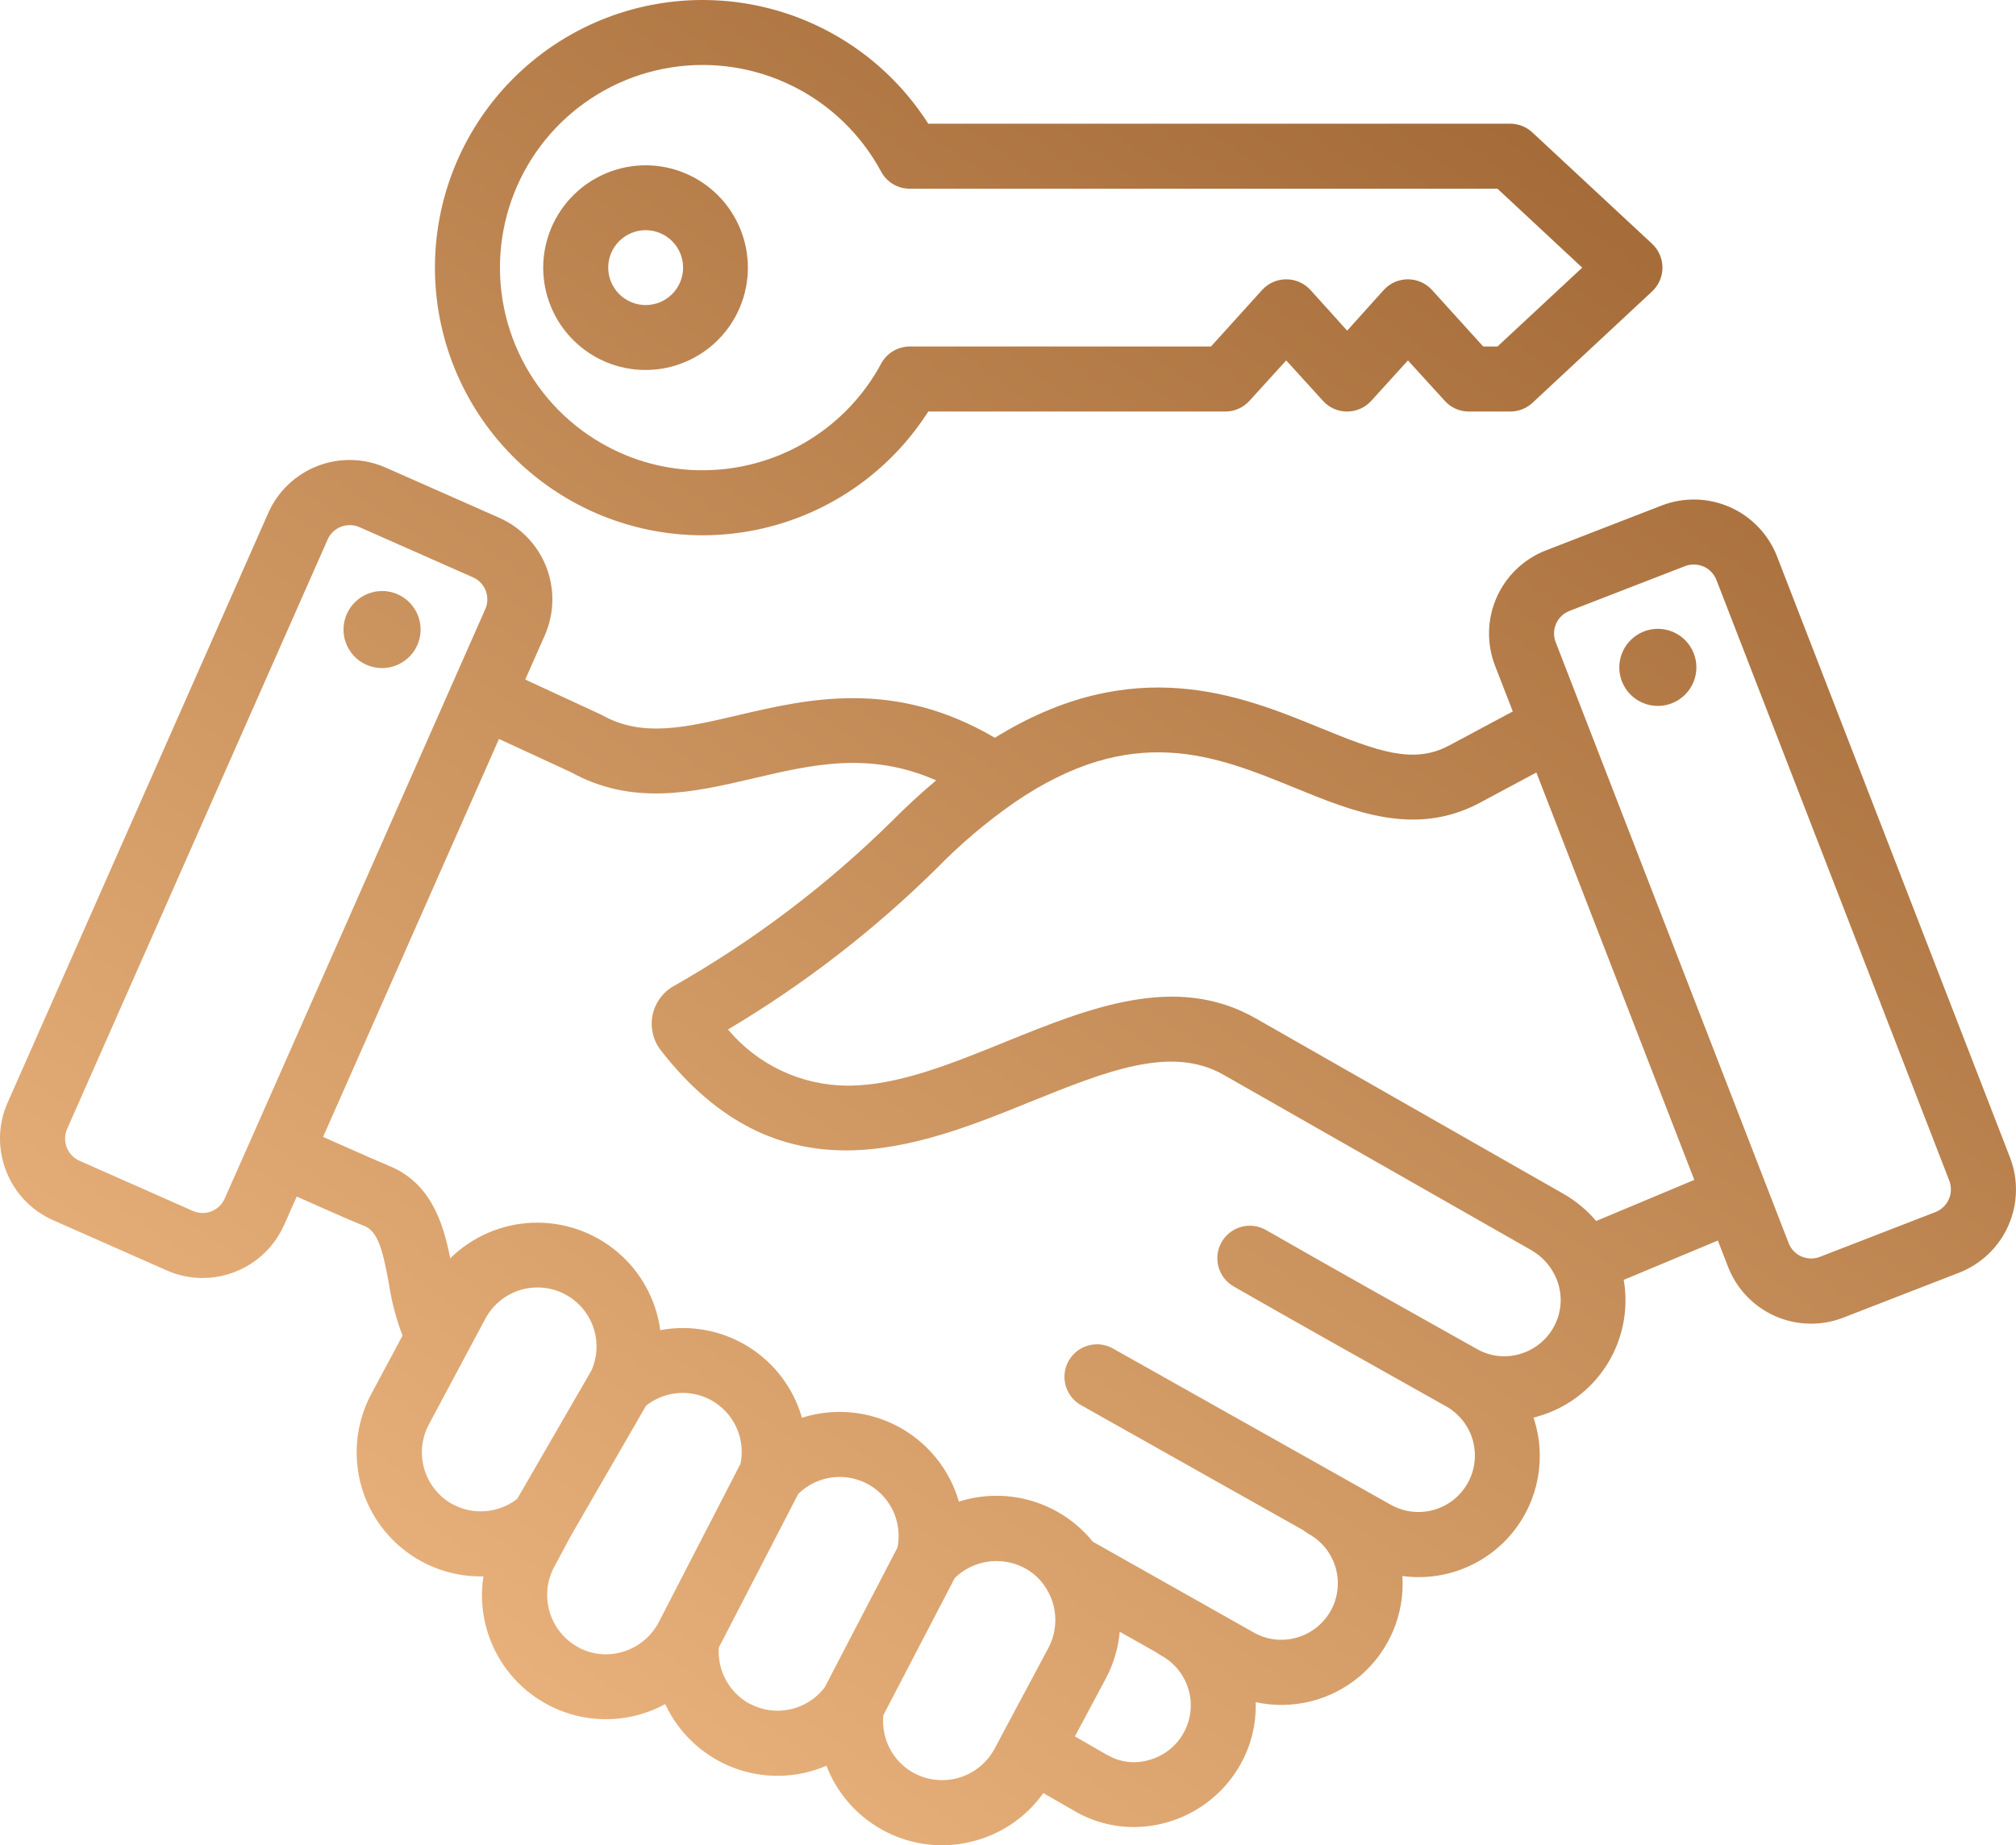 <svg xmlns="http://www.w3.org/2000/svg" xmlns:xlink="http://www.w3.org/1999/xlink" width="84.701" height="77.531" viewBox="0 0 84.701 77.531">
  <defs>
    <linearGradient id="linear-gradient" x1="0.172" y1="0.571" x2="0.848" y2="0.475" gradientUnits="objectBoundingBox">
      <stop offset="0" stop-color="#e8b17b"/>
      <stop offset="1" stop-color="#a46b38"/>
    </linearGradient>
    <clipPath id="clip-path">
      <path id="Path_137" data-name="Path 137" d="M68.033,28.037a1.62,1.62,0,1,0,1.62-1.617,1.625,1.625,0,0,0-1.62,1.617m-53.6-1.662a1.62,1.62,0,1,0,1.691-1.543l-.074,0a1.625,1.625,0,0,0-1.617,1.546m32.1,47.367-1.373-.789,1.3-2.431a5.144,5.144,0,0,0,.584-1.966l1.572.885a1.153,1.153,0,0,0,.179.119,2.382,2.382,0,0,1-.522,4.386,2.319,2.319,0,0,1-.633.091,2.206,2.206,0,0,1-1.106-.3m-8.119.766a2.48,2.48,0,0,1-1.3-2.443l3-5.764a2.514,2.514,0,0,1,2.916-.426,2.38,2.38,0,0,1,.82.709,2.5,2.5,0,0,1,.2,2.65l-2.272,4.255a2.5,2.5,0,0,1-3.362,1.018M31.5,71.588a2.5,2.5,0,0,1-1.3-2.363l3.336-6.454a2.477,2.477,0,0,1,4.17,2.252L34.646,70.9a2.485,2.485,0,0,1-3.143.684m-7.208-2.374a2.5,2.5,0,0,1-1.018-3.362l.709-1.322,3.157-5.464A2.478,2.478,0,0,1,31.112,61.5l-3.447,6.681a2.515,2.515,0,0,1-2.21,1.325,2.453,2.453,0,0,1-1.16-.292m-5.262-6a2.494,2.494,0,0,1-1.018-3.359l2.372-4.44a2.482,2.482,0,0,1,4.465,2.162l-3.123,5.4A2.5,2.5,0,0,1,20.2,63.5a2.461,2.461,0,0,1-1.163-.289M30.587,43.254a45.777,45.777,0,0,0,8.777-6.78,22.529,22.529,0,0,1,3.217-2.729l.006-.006h0c4.993-3.427,8.459-2.008,11.807-.641,2.477,1.013,5.035,2.06,7.73.658l2.426-1.3,6.635,17.118L67.063,51.3a5.2,5.2,0,0,0-1.384-1.146L52.751,42.783c-3.345-1.906-6.979-.437-10.491.984-2.363.959-4.562,1.847-6.647,1.847a6.579,6.579,0,0,1-5.027-2.36m-14.3,5.7c-.218-.085-.882-.369-2.712-1.186l7.39-16.72,3.018,1.393c2.613,1.444,5.174.845,7.651.267,2.508-.59,4.9-1.149,7.7.079-.635.533-1.274,1.121-1.906,1.759a44.069,44.069,0,0,1-9.149,6.9,1.818,1.818,0,0,0-.519,2.678c2.471,3.18,5.146,4.21,7.787,4.21,2.7,0,5.373-1.078,7.747-2.043C46.459,45.015,49.2,43.9,51.4,45.154l12.928,7.367a2.476,2.476,0,0,1,1,1.064,2.332,2.332,0,0,1-.048,2.167,2.365,2.365,0,0,1-1.433,1.14,2.308,2.308,0,0,1-1.773-.2h0l0,0c-3.3-1.847-6.054-3.393-8.885-5.013a1.366,1.366,0,0,0-1.356,2.372c2.84,1.626,5.6,3.172,8.9,5.024v0a2.371,2.371,0,1,1-2.275,4.162L46.76,56.658a1.366,1.366,0,0,0-1.342,2.38l9.342,5.257a1.8,1.8,0,0,0,.207.145,2.369,2.369,0,0,1-.482,4.363,2.334,2.334,0,0,1-1.787-.2l-6.783-3.827a5.209,5.209,0,0,0-5.628-1.685,5.214,5.214,0,0,0-6.593-3.523,5.2,5.2,0,0,0-5.952-3.682,5.215,5.215,0,0,0-8.825-3.018c-.292-1.464-.809-3.2-2.633-3.909m58.865,3.271L65.361,26.981a1.014,1.014,0,0,1,.579-1.313l4.86-1.884a1.047,1.047,0,0,1,.777.02,1.024,1.024,0,0,1,.536.559L81.9,49.611a1.023,1.023,0,0,1-.579,1.313l-4.862,1.884a.958.958,0,0,1-.363.068,1.014,1.014,0,0,1-.948-.647M8.1,50.876,3.336,48.768a1.017,1.017,0,0,1-.516-1.336L13.767,22.664a1.011,1.011,0,0,1,.928-.6,1,1,0,0,1,.409.085l4.769,2.108a1.013,1.013,0,0,1,.516,1.336L10.528,47.906v0h0L9.441,50.357a1.007,1.007,0,0,1-1.336.519M11.268,21.56.321,46.326A3.692,3.692,0,0,0,0,47.753v.153a3.784,3.784,0,0,0,.255,1.288,3.724,3.724,0,0,0,1.977,2.074L7,53.375a3.7,3.7,0,0,0,1.509.321,3.75,3.75,0,0,0,3.43-2.233l.528-1.189c2.037.908,2.593,1.14,2.828,1.228.6.233.791,1.069,1.041,2.414a10.584,10.584,0,0,0,.576,2.2l-1.308,2.445a5.209,5.209,0,0,0,4.706,7.671,5.209,5.209,0,0,0,7.64,5.367,5.2,5.2,0,0,0,6.772,2.59,5.214,5.214,0,0,0,4.854,3.342A5.32,5.32,0,0,0,41.1,77.3a5.175,5.175,0,0,0,2.735-1.963l1.342.772a4.929,4.929,0,0,0,2.46.655A5.16,5.16,0,0,0,52.13,74.11a5.009,5.009,0,0,0,.627-2.593,5.091,5.091,0,0,0,6.164-5.3,5.085,5.085,0,0,0,5.509-6.652l.162-.048a5.067,5.067,0,0,0,3.628-5.742l3.955-1.654.426,1.1a3.741,3.741,0,0,0,4.848,2.139l4.86-1.887a3.748,3.748,0,0,0,2.139-4.845L74.66,23.376a3.75,3.75,0,0,0-4.848-2.136l-4.86,1.884a3.747,3.747,0,0,0-2.139,4.845l.746,1.923-2.706,1.447c-1.484.772-2.956.241-5.421-.772-3.311-1.353-7.8-3.18-13.634.431-4.227-2.485-7.847-1.637-10.791-.948-2.252.528-4.034.945-5.739-.017-.031-.017-.065-.031-.1-.048l-3.1-1.433.82-1.855a3.749,3.749,0,0,0-1.912-4.942l-4.769-2.108a3.741,3.741,0,0,0-4.939,1.912M25.554,11.245a1.573,1.573,0,1,1,1.574,1.572,1.574,1.574,0,0,1-1.574-1.572m-2.732,0a4.3,4.3,0,1,0,4.306-4.3,4.309,4.309,0,0,0-4.306,4.3m2.44,7.373A8.515,8.515,0,1,1,37.018,7.208a1.363,1.363,0,0,0,1.2.721H62.916l3.56,3.316-3.56,3.313h-.6l-2.153-2.377a1.371,1.371,0,0,0-2.023,0L56.6,13.892l-1.543-1.711a1.377,1.377,0,0,0-2.028,0l-2.15,2.377H38.221a1.371,1.371,0,0,0-1.2.718c-.04.077-.082.15-.125.227a8.524,8.524,0,0,1-7.39,4.255,8.429,8.429,0,0,1-4.241-1.14M29.52,0A11.245,11.245,0,1,0,39,17.291H51.48a1.367,1.367,0,0,0,1.013-.448l1.546-1.7,1.546,1.7a1.356,1.356,0,0,0,1.01.448,1.373,1.373,0,0,0,1.016-.448l1.543-1.7,1.549,1.7a1.352,1.352,0,0,0,1.01.448h1.742a1.372,1.372,0,0,0,.928-.363l5.03-4.684a1.369,1.369,0,0,0,0-2l-5.03-4.678a1.364,1.364,0,0,0-.928-.369H39A11.238,11.238,0,0,0,29.554,0Z" fill="url(#linear-gradient)"/>
    </clipPath>
  </defs>
  <g id="values-icn-l-01" transform="translate(2507.01 -4588)">
    <g id="Group_255" data-name="Group 255" transform="translate(-2507.01 4588)">
      <g id="Group_254" data-name="Group 254" clip-path="url(#clip-path)">
        <rect id="Rectangle_197" data-name="Rectangle 197" width="114.622" height="115.19" transform="translate(-38.553 42.825) rotate(-48.004)" fill="url(#linear-gradient)"/>
      </g>
    </g>
  </g>
</svg>
